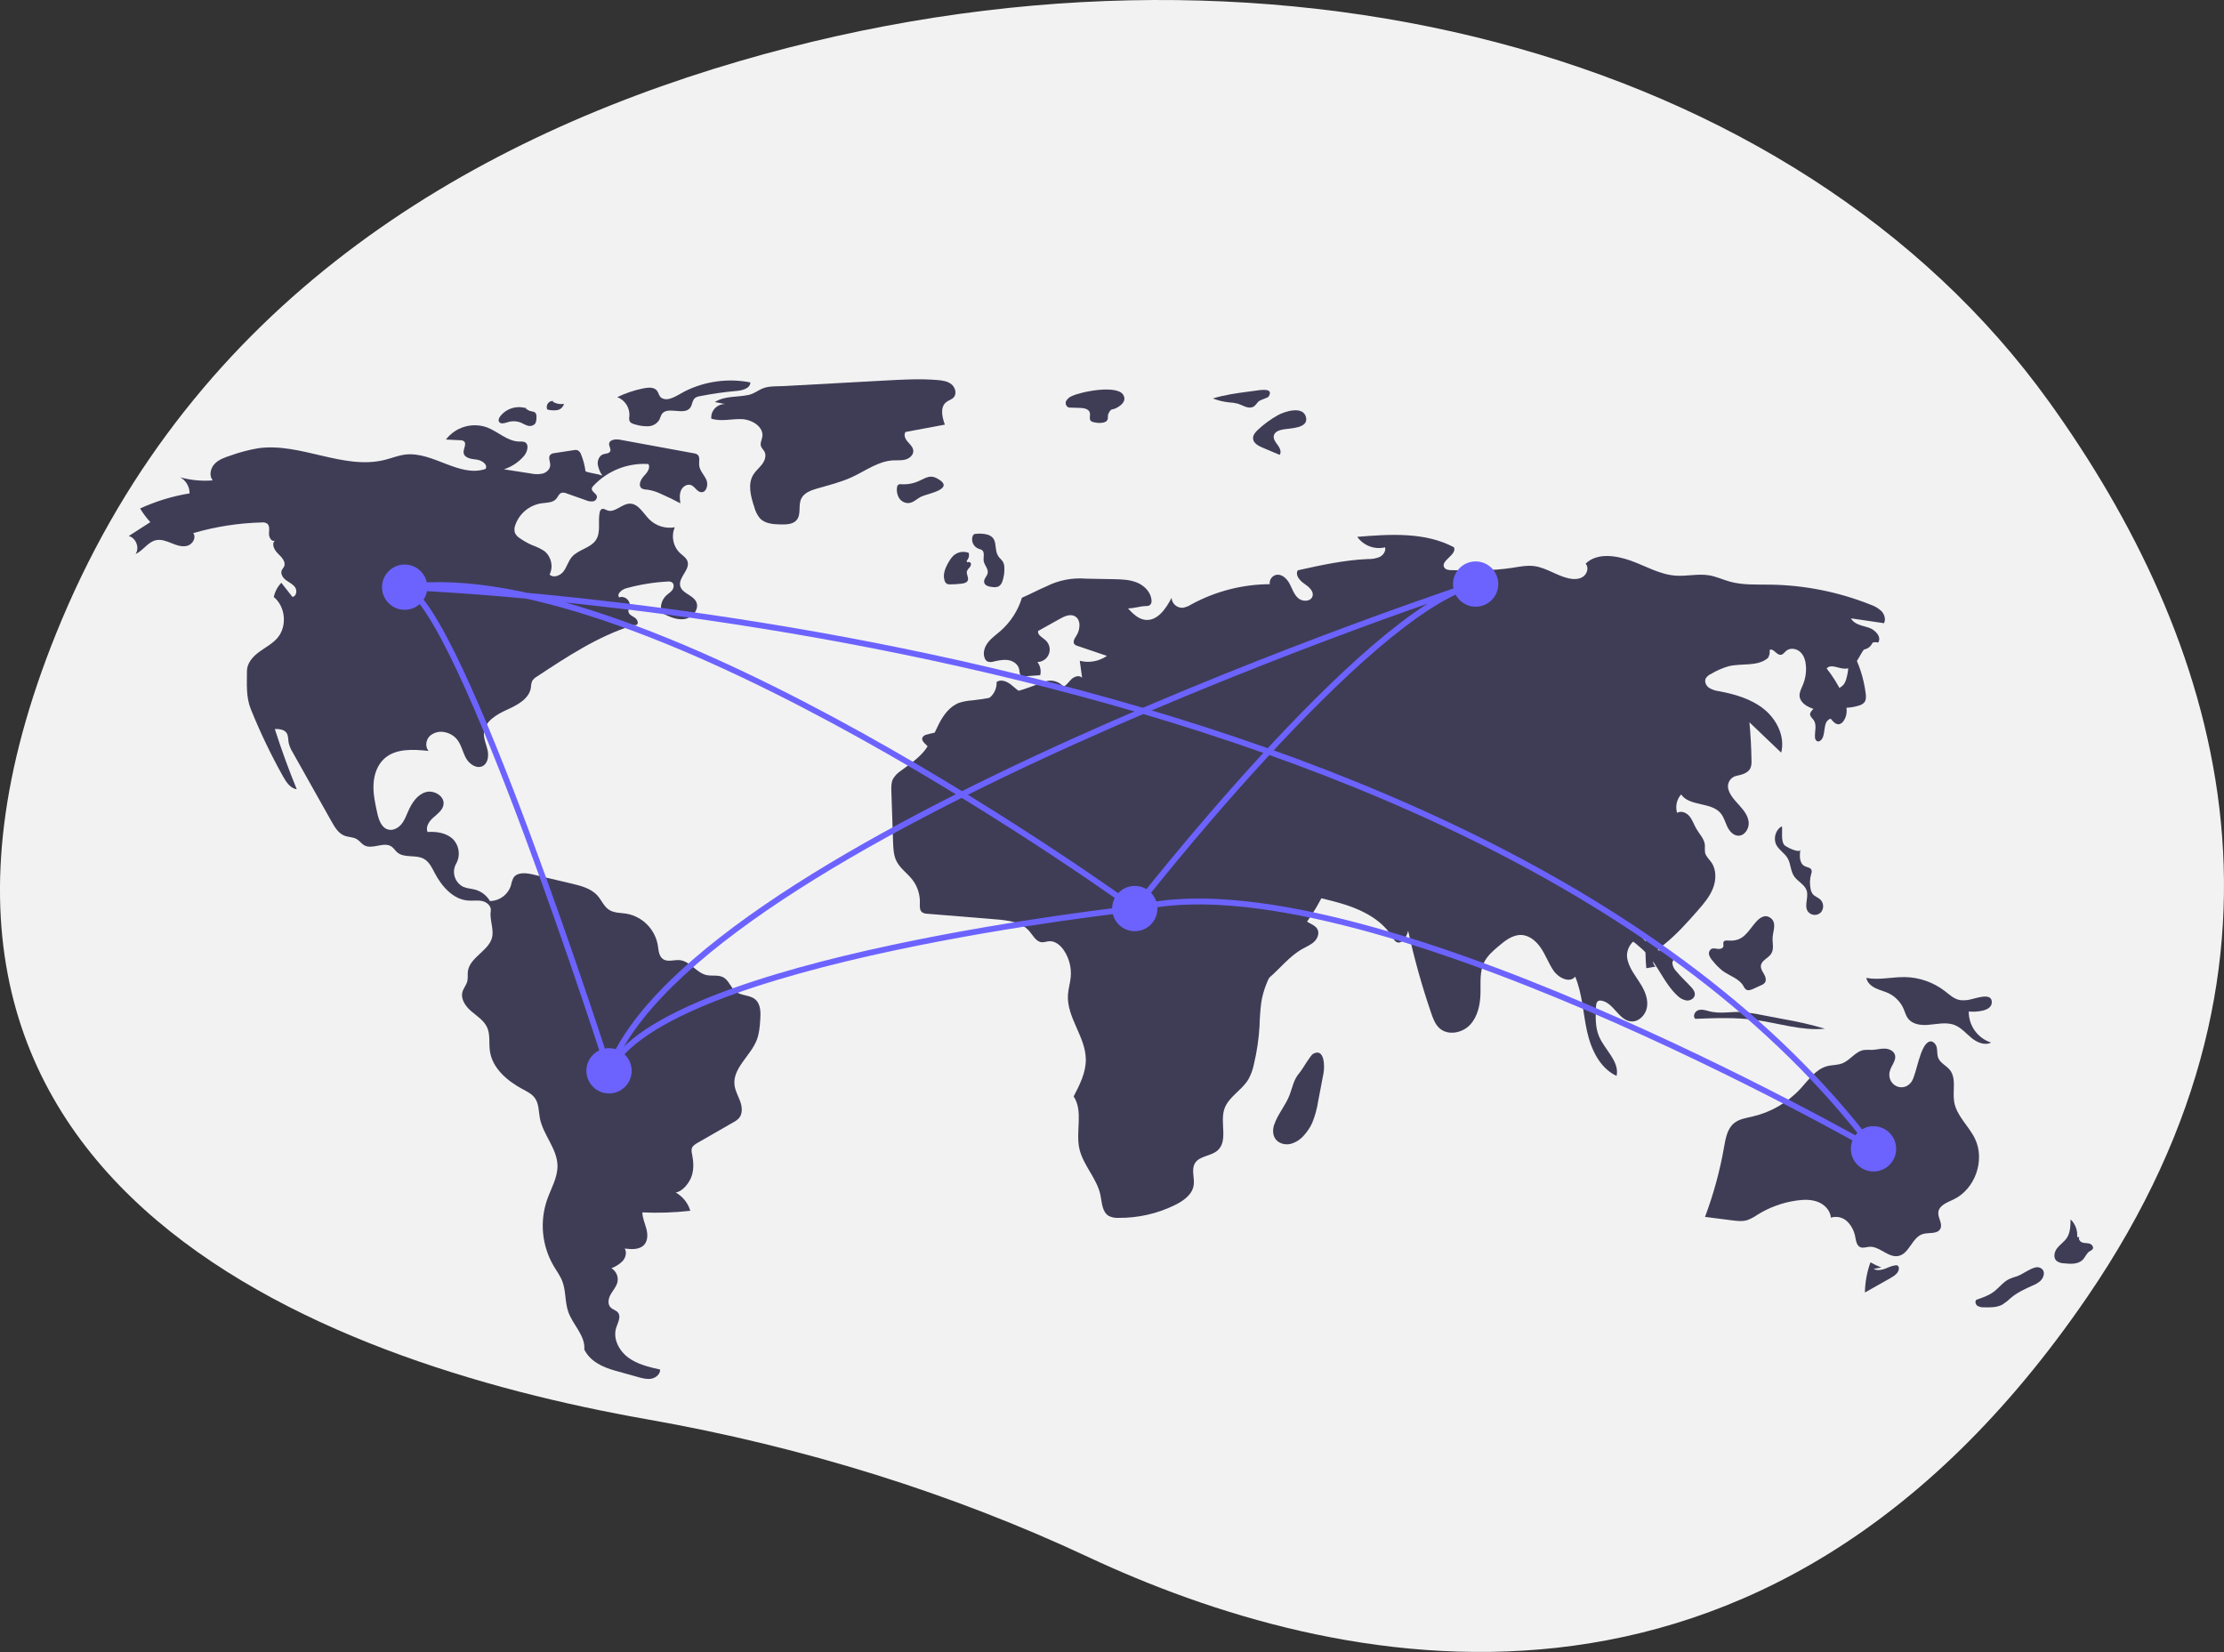 <?xml version="1.0" encoding="UTF-8"?>
<svg id="_レイヤー_2" xmlns="http://www.w3.org/2000/svg" viewBox="0 0 570 423.39" width="570" height="423.39">
<rect x="0" y="0" width="570" height="423.39" fill="#333333" stroke="none"/>
<defs>
<style>
.cls-1{fill:#f2f2f2;}
.cls-2{fill:#6c63ff;}
.cls-3{fill:#3f3d56;}
.cls-4{
  fill:none;
  isolation:isolate;
  opacity:1;
  stroke-width:1.5px;
  stroke:#6c63ff;
  stroke-miterlimit:10;
  stroke-dasharray:620px;
  animation:h-written 2.2s infinite alternate;
}
@keyframes h-written {
  0% {
    stroke-dashoffset:620px;
  }
  100% {
    stroke-dashoffset:0px;
  }
}
#ill_globe_line_2 {
  animation-delay: .3s;
}
#ill_globe_line_1 {
  animation-delay: .6s;
}
</style>
</defs>
<g id="about_us"><g id="ill_globe"><path class="cls-1" d="M525.12,102.92C460.43,12.9,323.76-23.62,189.36,15.71,118.31,36.5,49.8,78.16,15.84,158.83c-60.69,144.21,66.74,190.26,150.07,204.94,40.29,7.1,78.24,19.02,112.92,35.25,62.39,29.2,172.82,55.08,256.09-66.57,60.36-88.17,33.29-169.58-9.8-229.54Z"/><path class="cls-3" d="M150.05,120.73c-.18-1.43-.55-2.83-1.09-4.17-.14-.51-.49-.94-.96-1.18-.31-.08-.64-.08-.95-.01l-4.89,.75c-.41,.02-.8,.17-1.11,.43-.64,.67,0,1.75-.03,2.67-.02,1.04-.94,1.88-1.95,2.16-1.02,.21-2.07,.19-3.09-.04l-6.83-1.06c2.01-.64,3.8-1.84,5.17-3.45,.9-1.07,1.38-3.05,.08-3.56-.39-.11-.79-.14-1.19-.1-3.1,.02-5.53-2.56-8.43-3.65-3.81-1.34-8.04-.07-10.49,3.13l3.64,.18c.34-.02,.68,.07,.97,.26,.8,.66-.19,1.91-.08,2.94,.15,1.33,1.92,1.62,3.25,1.75,1.33,.13,3.03,1.22,2.39,2.4-6.71,2.31-13.53-4.52-20.58-3.68-1.78,.21-3.47,.91-5.21,1.35-10.63,2.69-21.63-4.49-32.49-2.97-2.41,.41-4.79,1.04-7.09,1.87-1.48,.49-3.02,1.01-4.09,2.14s-1.48,3.05-.47,4.23c-2.81,.23-5.63-.04-8.34-.79,1.49,.83,2.41,2.41,2.4,4.12-4.38,.71-8.64,2.01-12.68,3.87,.75,1.25,1.63,2.42,2.62,3.5l-5.54,3.56c1.87,.47,2.84,3.03,1.75,4.62,1.94-.86,3.15-3.1,5.22-3.55,1.36-.3,2.75,.26,4.04,.78s2.71,1.03,4.05,.64,2.32-2.13,1.47-3.23c5.71-1.67,11.61-2.59,17.56-2.74,.46-.06,.92,.03,1.33,.25,.77,.54,.57,1.7,.53,2.64s.69,2.18,1.53,1.75c-.99,.86-.14,2.47,.81,3.38s2.09,2.15,1.51,3.32c-.15,.31-.41,.55-.56,.86-.43,.91,.25,1.98,1.06,2.58s1.8,1.03,2.36,1.87c.56,.84,.31,2.31-.7,2.43l-2.85-3.62c-.97,1.01-1.64,2.27-1.93,3.65,3.02,2.47,3.48,7.5,.95,10.47-1.29,1.52-3.13,2.44-4.74,3.63-1.6,1.18-3.09,2.87-3.09,4.87,0,3.45-.27,6.65,1.02,9.84,2.38,5.89,5.13,11.63,8.23,17.17,.81,1.46,1.87,3.05,3.52,3.3-2.08-5.08-3.96-10.23-5.63-15.46,1.09,0,2.34,.09,2.98,.97,.53,.73,.41,1.72,.58,2.61,.21,.86,.56,1.67,1.03,2.42l9.96,17.73c.83,1.47,1.77,3.05,3.35,3.64,1.01,.38,2.18,.31,3.1,.86,.73,.43,1.22,1.19,1.96,1.6,2.1,1.14,5.01-1.05,6.97,.32,.56,.39,.92,1.01,1.43,1.46,1.81,1.57,4.78,.52,6.87,1.69,1.35,.75,2.04,2.26,2.76,3.63,1.8,3.42,4.71,6.77,8.57,7.05,1.21,.09,2.45-.14,3.63,.13,1.18,.27,2.35,1.3,2.16,2.5-.33,2.06,.69,4.31,.42,6.37-.5,3.76-5.83,5.41-6.29,9.17-.1,.82,.06,1.67-.14,2.48-.24,.99-.98,1.79-1.25,2.78-.5,1.86,.83,3.72,2.3,4.97,1.47,1.25,3.21,2.33,4.02,4.09,.85,1.85,.43,4.02,.71,6.03,.6,4.41,4.41,7.68,8.33,9.78,1.19,.64,2.48,1.26,3.25,2.38,1.01,1.45,.91,3.37,1.24,5.11,.82,4.25,4.41,7.76,4.51,12.09,.07,3.08-1.64,5.87-2.66,8.78-1.94,5.63-1.33,11.83,1.67,16.98,.76,1.29,1.68,2.51,2.22,3.91,.97,2.5,.65,5.34,1.54,7.87,1.18,3.34,4.41,6.1,4.1,9.63,1.47,3.05,4.71,4.55,7.97,5.45l5.84,1.63c1.12,.31,2.29,.63,3.43,.4,1.14-.23,2.23-1.17,2.2-2.33-2.87-.65-5.82-1.33-8.18-3.08s-3.98-4.86-3.08-7.65c.42-1.3,1.3-2.79,.46-3.87-.48-.61-1.36-.77-1.9-1.33-.85-.87-.56-2.34,.05-3.39s1.49-1.99,1.73-3.19c.25-1.36-.37-2.74-1.56-3.46,1.08-.41,2.07-1.04,2.89-1.86,.76-.87,1.11-2.21,.51-3.19,1.78,.23,3.87,.34,5.04-1.02,.93-1.09,.87-2.71,.5-4.09-.37-1.38-.99-2.72-1.01-4.15,4.1,.19,8.21,.05,12.28-.42-.59-1.99-1.93-3.66-3.73-4.68,1.85-.31,3.53-2.52,4.11-4.3s.43-3.72,.07-5.55c-.14-.47-.16-.97-.06-1.46,.21-.66,.86-1.07,1.46-1.41l9.16-5.26c.55-.27,1.04-.64,1.47-1.08,.96-1.13,.82-2.83,.33-4.23s-1.28-2.71-1.47-4.18c-.57-4.39,4.14-7.54,5.72-11.68,.62-1.62,.75-3.39,.87-5.12,.13-1.86,.14-4.03-1.29-5.23-1.37-1.15-3.51-.89-4.95-1.96-1.32-.98-1.77-2.89-3.21-3.68-1.3-.72-2.94-.26-4.39-.6-2.55-.6-4.16-3.54-6.77-3.81-1.47-.15-3.14,.57-4.34-.29-1.06-.76-1.11-2.27-1.31-3.56-.73-4.1-3.93-7.32-8.03-8.06-1.52-.24-3.17-.15-4.46-.99-1.31-.84-1.91-2.43-2.93-3.6-1.66-1.89-4.26-2.55-6.7-3.13l-9.93-2.34c-1.76-.41-4.04-.63-4.98,.91-.28,.59-.48,1.21-.59,1.85-.73,2.38-2.91,4.02-5.4,4.06-.83-1.42-2.18-2.46-3.76-2.91-1.01-.28-2.09-.31-3.05-.72-2.12-1.04-3.01-3.6-1.97-5.72,.04-.07,.07-.14,.11-.21,1.18-2.1,.8-4.72-.91-6.41-1.69-1.52-4.13-1.88-6.4-1.73-.59-1.29,.4-2.76,1.47-3.7,1.07-.94,2.37-1.87,2.6-3.27,.37-2.21-2.45-3.89-4.59-3.23-2.14,.66-3.51,2.74-4.41,4.79-.52,1.18-.96,2.41-1.78,3.41s-2.13,1.7-3.38,1.38c-1.76-.45-2.44-2.54-2.83-4.32-.52-2.38-1.05-4.8-.94-7.24,.11-2.44,.93-4.94,2.73-6.59,2.93-2.69,7.43-2.43,11.38-2-.93-1.05-.7-2.83,.3-3.82,1.07-.95,2.54-1.31,3.93-.97,1.19,.25,2.27,.89,3.05,1.82,1.12,1.37,1.44,3.22,2.29,4.78,.85,1.56,2.76,2.88,4.32,2.05,1.35-.72,1.56-2.59,1.23-4.09-.34-1.49-1.05-2.95-.93-4.47,.23-2.91,3.25-4.66,5.91-5.86s5.71-2.81,6.13-5.7c.01-.57,.12-1.13,.32-1.66,.3-.47,.71-.86,1.19-1.12,7.77-5.14,15.67-10.34,24.56-13.14,.46-.15,.52,.02,.99-.1,.66-.38,.22-1.43-.41-1.86s-1.48-.75-1.64-1.49c-.12-.55,.2-1.08,.29-1.64,.21-1.36-1.42-2.62-2.68-2.07-.71-.95,.7-2.04,1.84-2.36,3.43-.94,6.95-1.52,10.5-1.71,.41-.07,.83,0,1.19,.2,.6,.41,.52,1.36,.1,1.95s-1.08,.96-1.61,1.46c-1.17,1.14-1.61,2.84-1.14,4.41,1.85,.94,3.87,1.91,5.92,1.58s3.87-2.64,2.91-4.48c-.9-1.72-3.6-2.1-4.06-3.98-.54-2.2,2.57-4.16,1.87-6.31-.31-.94-1.25-1.5-1.97-2.18-1.75-1.71-2.26-4.32-1.3-6.56-2.39,.42-4.83-.34-6.55-2.05-1.57-1.58-2.82-4.08-5.04-4.01-2.04,.06-3.8,2.45-5.71,1.72-.47-.18-.96-.54-1.42-.33-.3,.2-.5,.52-.53,.88-.49,2.32,.35,4.96-.91,6.97-1.38,2.18-4.56,2.48-6.23,4.45-.91,1.07-1.26,2.51-2.09,3.63s-2.6,1.84-3.6,.86c1.01-2.08,.45-4.58-1.35-6.03-.93-.6-1.93-1.09-2.98-1.45-1.17-.5-2.29-1.12-3.32-1.85-.52-.31-.94-.77-1.22-1.31-.22-.68-.19-1.41,.08-2.06,1.03-2.96,3.62-5.1,6.72-5.57,1.33-.18,2.88-.12,3.76-1.13,.47-.54,.71-1.35,1.39-1.56,.43-.09,.88-.03,1.28,.16l4.96,1.75c.55,.25,1.16,.35,1.77,.29,.62-.08,1.07-.63,1.04-1.26-.16-.82-1.43-1.22-1.31-2.05,.06-.27,.21-.51,.42-.7,3.63-3.86,8.79-5.9,14.07-5.56,.63,1.03-.36,2.25-1.19,3.13-.82,.88-1.49,2.45-.49,3.12,.41,.21,.86,.31,1.32,.3,1.22,.17,2.41,.53,3.52,1.07,1.72,.75,3.4,1.56,5.05,2.45-.15-1.09-.28-2.23,.13-3.25s1.58-1.81,2.61-1.42c.99,.38,1.49,1.69,2.54,1.81,1.4,.16,1.95-1.91,1.37-3.19s-1.74-2.36-1.84-3.76c-.07-.95,.3-2.13-.46-2.7-.27-.17-.58-.28-.89-.31l-18.93-3.48c-1.12-.21-2.75-.05-2.8,1.09-.03,.64,.54,1.27,.29,1.85-.27,.63-1.15,.57-1.8,.79-1,.34-1.5,1.53-1.4,2.58,.18,1.05,.58,2.04,1.19,2.91-1.23-.52-3.1-.61-4.33-1.12Z"/><path class="cls-3" d="M134.94,104.66c-2.45-.81-5.14,0-6.73,2.02-.31,.41-.57,.98-.31,1.42,.37,.64,1.33,.39,2.03,.16,1.03-.37,2.16-.4,3.21-.08,.66,.23,1.25,.63,1.91,.85,.66,.28,1.41,.16,1.96-.29,.45-.46,.48-1.19,.48-1.84,.06-.44-.07-.89-.38-1.21-.27-.15-.56-.24-.87-.26-.69-.13-1.31-.49-1.75-1.02"/><path class="cls-3" d="M141.77,102.76c-.86-.05-1.6,.61-1.64,1.47-.01,.25,.03,.5,.13,.72,.82,.22,1.68,.28,2.52,.16,.86-.13,1.55-.77,1.76-1.62-.99,.18-2.02-.01-2.87-.55"/><path class="cls-3" d="M164.67,99.58c-2.23,.47-4.4,1.21-6.46,2.2,1.99,.77,3.25,2.75,3.1,4.88-.09,.4-.08,.81,.03,1.21,.24,.58,.93,.79,1.53,.94,1.09,.33,2.22,.48,3.36,.43,1.15-.06,2.2-.7,2.78-1.7,.16-.47,.36-.92,.58-1.37,1.45-2.21,5.76,.46,7.31-1.67,.55-.75,.5-1.88,1.21-2.48,.37-.26,.8-.42,1.25-.48,3.13-.62,6.29-1.07,9.47-1.35,1.51-.13,3.47-.67,3.48-2.18-5.67-1.11-11.56-.32-16.73,2.25-1.87,.93-4.33,2.9-6.13,1.66-.67-.46-.64-1.71-1.57-2.23-.95-.53-2.2-.32-3.2-.1Z"/><path class="cls-3" d="M183.23,103.05l2.66,.51c-1.9-.08-3.52,1.39-3.6,3.29,0,.15,0,.3,0,.44,2.49,.83,5.21,.02,7.84,.13,2.63,.11,5.68,1.99,5.24,4.58-.14,.78-.59,1.57-.35,2.33,.16,.53,.63,.91,.9,1.4,.55,1.02,.11,2.31-.59,3.24s-1.63,1.67-2.25,2.66c-1.52,2.45-.66,5.63,.25,8.37,.26,1.04,.75,2,1.42,2.83,1.34,1.43,3.53,1.55,5.49,1.58,1.43,.02,3.06-.05,3.96-1.16,1.18-1.44,.35-3.7,1.13-5.39,.7-1.54,2.5-2.2,4.13-2.67,2.98-.86,6.01-1.59,8.83-2.88,3.5-1.61,6.77-4.12,10.61-4.32,1.08-.06,2.18,.07,3.22-.23s2.03-1.19,1.95-2.27c-.07-.92-.85-1.6-1.45-2.29-.61-.69-1.09-1.76-.53-2.49l10.07-1.88c-.71-1.95-1.27-4.51,.37-5.78,.59-.46,1.38-.64,1.89-1.19,.86-.94,.43-2.56-.56-3.37-.99-.8-2.33-.99-3.6-1.09-4.42-.37-8.86-.12-13.29,.12-8.65,.47-17.3,.95-25.96,1.42-1.74,.1-3.75-.05-5.35,.54-1.35,.5-2.31,1.43-3.86,1.75-2.86,.6-6,.19-8.58,1.8Z"/><path class="cls-3" d="M230.94,124.1c-.27-.04-.55,.02-.78,.18-.15,.16-.24,.38-.25,.6-.17,.98,.03,1.99,.57,2.83,.56,.84,1.53,1.3,2.53,1.21,1.2-.15,2.08-1.18,3.19-1.68,1.7-.77,8.92-1.97,3.92-4.66-1.72-.93-2.83-.11-4.19,.5-1.54,.79-3.27,1.14-5,1.02Z"/><path class="cls-3" d="M274.66,101.53c-.58,.24-1.07,.66-1.39,1.21-.3,.57-.1,1.28,.46,1.62,.22,.08,.45,.12,.68,.11l2.37,.07c1.01,.03,2.26,.24,2.53,1.21,.2,.72-.25,1.65,.29,2.16,.23,.18,.51,.29,.81,.31,.78,.2,1.6,.23,2.39,.08,1.72-.46,.82-1.51,1.36-2.45,.83-1.43,.69-.57,2.15-1.39,1.08-.61,2.48-1.71,1.58-3.25-1.57-2.69-10.92-.83-13.23,.33Z"/><path class="cls-3" d="M321.44,100.18l-1.38,.18c-3.1,.41-6.22,.83-9.21,1.76,1.29,.51,2.65,.84,4.03,.99,.76,.04,1.52,.14,2.26,.32,1.32,.39,2.65,1.41,3.93,.89,.79-.32,1.05-1.15,1.7-1.58,.45-.3,2.17-.79,2.36-1.09,1.55-2.46-2.5-1.63-3.7-1.47Z"/><path class="cls-3" d="M327.48,106.43c-1.84,1.03-3.54,2.28-5.08,3.72-.65,.61-1.31,1.36-1.25,2.25,.08,1.18,1.33,1.86,2.42,2.32l4.4,1.86c.53-.75,.05-1.79-.51-2.53s-1.21-1.59-.96-2.48c.28-1.02,1.52-1.36,2.55-1.54,1.69-.28,6.25-.26,5.7-2.99-.65-3.21-5.58-1.56-7.28-.61Z"/><path class="cls-3" d="M326.59,288.16c-.42,1.21-.46,2.64,.27,3.7,.81,1.19,2.44,1.63,3.85,1.33,1.4-.37,2.65-1.18,3.57-2.3,.84-.94,1.54-2,2.05-3.15,.72-1.79,1.24-3.66,1.52-5.57l1.37-7.17c.31-1.6,.29-6.52-2.65-4.92-.8,.44-2.67,3.89-3.51,4.87-1.52,1.76-1.72,3.48-2.52,5.62-1,2.68-3.02,4.91-3.94,7.59Z"/><path class="cls-3" d="M482.19,324.86c-.96-.38-1.9-.82-2.8-1.33-.9,2.48-1.38,5.09-1.42,7.73l6.6-3.73c.99-.56,2.12-1.34,2.1-2.48,.02-.29-.12-.56-.36-.71-.15-.06-.31-.08-.46-.05-.98,.08-1.87,.56-2.79,.9-.92,.33-2,.51-2.85,.01"/><path class="cls-3" d="M516.99,327.08c-.72,.2-1.43,.45-2.12,.76-1.51,.77-2.54,2.23-3.91,3.25-1.3,.97-2.87,1.5-4.41,2.02-.45,.4-.24,1.21,.25,1.56,.53,.3,1.14,.44,1.74,.39,1.6,.04,3.29,.05,4.69-.72,.79-.51,1.53-1.1,2.21-1.75,1.64-1.37,3.61-2.27,5.56-3.14,.71-.27,1.36-.66,1.94-1.16,1.22-1.21,1.31-3.07-.45-3.48-1.43-.33-4.13,1.83-5.49,2.27Z"/><path class="cls-3" d="M532.36,317.03c.16-1.68-.46-3.34-1.68-4.51-.02,1.66-.07,3.43-1,4.8-.67,.98-1.71,1.64-2.44,2.57-.73,.93-1.05,2.41-.2,3.23,.55,.42,1.21,.65,1.9,.65,1.7,.2,3.67,.31,4.87-.92,.65-.67,.97-1.67,1.76-2.16,.3-.12,.56-.31,.77-.55,.33-.52-.19-1.21-.78-1.4s-1.23-.1-1.82-.28-1.13-.84-.83-1.38"/><path class="cls-3" d="M505.03,256.15c-.89,.22-1.82,.27-2.73,.16-1.52-.28-2.69-1.42-3.92-2.36-2.91-2.21-6.44-3.45-10.1-3.53-3.32-.06-6.68,.84-9.95,.21,.21,1.19,1.23,2.08,2.31,2.61s2.28,.8,3.37,1.31c1.74,.84,3.13,2.28,3.89,4.05,.35,.82,.57,1.71,1.1,2.42,1.09,1.46,3.14,1.78,4.96,1.66,2.37-.16,4.84-.84,7.04,.05,1.68,.67,2.89,2.15,4.3,3.3s3.39,2,5,1.17c-3.44-1.11-5.76-4.34-5.72-7.96,1.58,.15,6.15,.09,5.9-2.6-.21-2.28-4.1-.74-5.46-.49Z"/><path class="cls-3" d="M484.31,274.72c.28-1.54,1.82-2.91,1.34-4.4-.33-1.03-1.53-1.54-2.61-1.57-1.08-.03-2.15,.3-3.23,.33-.71-.04-1.41-.03-2.12,.03-2.15,.35-3.48,2.61-5.51,3.41-1.23,.49-2.62,.39-3.9,.73-2.91,.77-4.75,3.52-6.79,5.73-3.29,3.57-7.57,6.07-12.3,7.17-1.66,.38-3.43,.63-4.75,1.7-1.74,1.42-2.17,3.86-2.56,6.08-1.07,6.12-2.71,12.13-4.89,17.95l6.91,.88c1.31,.17,2.68,.33,3.94-.06,.92-.35,1.79-.81,2.59-1.38,3.08-1.91,6.52-3.16,10.11-3.65,1.81-.25,3.71-.29,5.41,.38s3.16,2.2,3.3,4.02c1.5-.47,3.13-.07,4.24,1.03,1.08,1.1,1.79,2.52,2.03,4.05,.18,.95,.36,2.08,1.24,2.48,.72,.32,1.54-.02,2.32-.09,2.66-.21,4.86,2.89,7.48,2.35,2.8-.57,3.49-4.77,6.22-5.61,1.57-.48,3.77,.1,4.52-1.36,.66-1.29-.66-2.77-.52-4.21,.17-1.77,2.26-2.53,3.87-3.29,5.56-2.61,8.2-10.1,5.51-15.62-1.6-3.27-4.74-5.85-5.32-9.44-.45-2.77,.64-5.99-1.12-8.17-.9-1.11-2.42-1.72-2.95-3.04-.34-.83-.2-1.78-.38-2.65s-.95-1.8-1.82-1.57c-2.52,.66-3.32,8.44-4.67,10.33-2.05,2.87-6.26,.98-5.61-2.56Z"/><path class="cls-3" d="M437.76,259.09c-.86-.24-1.8-.48-2.63-.13s-1.31,1.56-.64,2.16c5.18-.2,10.39-.4,15.52,.3,5.92,.81,11.77,2.82,17.71,2.23-3.39-1-6.84-1.8-10.33-2.4l-5.82-1.11c-1.56-.33-3.14-.57-4.72-.73-3.32-.27-5.83,.6-9.09-.31Z"/><path class="cls-3" d="M442.94,241.06c-.43-.04-.96-.07-1.18,.3-.21,.35,.03,.82-.08,1.22-.16,.54-.86,.68-1.42,.61s-1.16-.25-1.66,.02c-.52,.35-.74,1-.54,1.59,.2,.57,.53,1.09,.96,1.53,.73,.92,1.56,1.76,2.48,2.49,1.78,1.31,4.19,1.95,5.31,3.85,.16,.37,.4,.7,.71,.95,.54,.34,1.24,.08,1.82-.18l2.03-.93c.37-.13,.69-.35,.95-.65,.46-.63,.18-1.52-.21-2.2s-.89-1.38-.8-2.16c.15-1.39,1.93-1.92,2.66-3.1,.74-1.2,.26-2.74,.34-4.14,.1-1.64,1.13-3.77-.53-5-1.41-1.04-2.76-.08-3.77,1.07-2.13,2.43-3.14,5.05-7.07,4.72Z"/><path class="cls-3" d="M455.27,216.55c.69,1.33,2.14,2.12,2.89,3.41,.82,1.4,.73,3.21,1.62,4.57,.91,1.39,2.75,2.13,3.26,3.72,.56,1.73-.71,3.83,.3,5.35,.75,.99,2.16,1.18,3.14,.42,.05-.04,.1-.08,.15-.12,.89-.96,.84-2.46-.1-3.37-.6-.55-1.46-.78-1.96-1.42-.26-.37-.43-.79-.51-1.23-.27-1.28-.23-2.61,.13-3.87,.13-.32,.17-.67,.1-1.01-.22-.65-1.11-.7-1.73-1-1.41-.69-1.38-2.68-1.13-4.23-.16,1.03-3.84-.72-4.22-1.31-.76-1.16-.35-3.4-.5-4.68-1.65,.8-2.29,3.15-1.44,4.78Z"/><path class="cls-3" d="M418.24,236.97c-.68-.76-1.7-1.55-2.61-1.1-.69,.35-.88,1.31-.61,2.04,.33,.71,.84,1.32,1.48,1.76,1.9,1.56,3.94,2.97,5.59,4.79,2.96,3.25,4.53,7.64,7.74,10.64,.65,.69,1.5,1.16,2.44,1.32,.94,.09,1.99-.51,2.1-1.45,.09-.77-.45-1.46-.97-2.03-1.25-1.36-2.62-2.61-3.8-4.03-.55-.55-.89-1.26-.97-2.03,0-.77,.69-1.57,1.43-1.38-.9-.23-1.57-1.73-2.89-2.01-1.11-.24-1.37,.45-2.69-.12-2.51-1.08-4.48-4.44-6.24-6.41Z"/><path class="cls-3" d="M477.21,163.02c-.72-.21-1.43-.47-2.12-.76-1.86-.56-4.33,.81-4.08,2.74,.17,1.28,1.36,2.15,2.02,3.26,.98,1.65,.72,3.74,.2,5.59-.13,.57-.37,1.11-.71,1.59-.47,.5-1.04,.91-1.67,1.2-2.52,1.41-4.74,3.3-6.54,5.55-.2,.21-.33,.47-.39,.74-.09,.65,.57,1.13,.94,1.67,.82,1.21,.23,2.83,.31,4.29-.03,.42,.17,.82,.51,1.06,.5,.25,1.08-.18,1.35-.66,.89-1.62,.22-4.21,1.89-4.99,.32-.15,.7-.21,.91-.49,.33-.44,.01-1.09,.18-1.62,.25-.79,1.34-.83,2.17-.79,1.43,.06,2.86-.13,4.23-.56,.54-.13,1.02-.41,1.4-.81,.5-.62,.46-1.51,.36-2.3-.5-3.96-1.75-7.78-3.69-11.26,1.47,.19,3.07,.35,4.34-.42,.71-.43,1.56-1.71,1.21-2.58-.56-1.38-1.56-.22-2.81-.45Z"/><path class="cls-3" d="M288.83,184.78c.18,.94,.35,1.94,.04,2.84s-1.28,1.67-2.2,1.39c-.71-.22-1.12-.93-1.63-1.48-2.81-3.04-9.16-1.28-10.9-5.04-.71-1.53-.23-3.37-.71-4.99-.63-1.92-2.48-3.18-4.5-3.06-.9,.13-1.77,.39-2.59,.77-5.5,2.2-11.27,3.64-17.15,4.29-1.12,.07-2.22,.27-3.3,.6-2.42,.88-4.07,3.12-5.24,5.4s-2.04,4.76-3.62,6.79c-1.66,2.13-3.98,3.63-6.14,5.25-.83,.54-1.53,1.26-2.03,2.12-.47,.96-.44,2.08-.41,3.15l.44,13c.06,1.67,.13,3.41,.88,4.9,.93,1.87,2.78,3.09,4.06,4.74,1.31,1.7,1.99,3.79,1.93,5.93-.03,.86-.11,1.88,.56,2.42,.41,.26,.89,.4,1.37,.39l17.59,1.44c3.09,.25,6.52,.67,8.54,3.03,.95,1.11,1.72,2.71,3.18,2.83,.63,.05,1.24-.21,1.86-.26,1.58-.13,2.97,1.07,3.85,2.4,1.33,2.01,1.93,4.42,1.71,6.82-.14,1.51-.61,2.97-.71,4.48-.38,5.75,4.49,10.74,4.58,16.51,.06,3.39-1.55,6.56-3.12,9.56,2.53,3.83,.46,8.94,1.47,13.42,.96,4.25,4.5,7.58,5.39,11.85,.4,1.95,.43,4.36,2.15,5.37,.76,.37,1.59,.54,2.43,.49,5.07,.06,10.07-1.08,14.61-3.33,2.13-1.06,4.34-2.64,4.71-4.99,.3-1.89-.66-4.01,.32-5.66,1.15-1.95,4.1-1.79,5.8-3.29,2.75-2.43,.61-7.05,1.72-10.55,1-3.14,4.45-4.81,6.16-7.63,.67-1.21,1.16-2.52,1.43-3.88,.78-3.25,1.27-6.56,1.46-9.9,.05-2.03,.19-4.05,.45-6.06,1.84-11.45,13.16-19.12,16.84-30.12,.35-1.05,.52-2.45-.42-3.04-.55-.26-1.18-.33-1.78-.19l-8.11,1.02c-1.01,.13-2.07,.25-3-.17s-1.59-1.59-1.1-2.48c1.38-2.49-1.46-5.65-2.71-8.2-3.39-6.88-7.43-13.43-12.06-19.55-.3-.31-.48-.72-.53-1.15l2.3,.08c-.78-2.79-2.06-5.84-4.77-6.86-1.53-.57-3.22-.38-4.84-.29-4.66,.25-9.66-.45-14.28-1.16Z"/><path class="cls-3" d="M289.12,155.96c1.22,1.3,2.59,2.67,4.35,2.9,3.12,.4,5.36-2.83,6.79-5.63,.11,1.49,1.38,2.61,2.87,2.54,.77-.13,1.5-.42,2.16-.84,6.18-3.38,13.1-5.17,20.14-5.21-.14-1.1,.58-2.14,1.66-2.39,1.43-.28,2.72,.95,3.41,2.24,.69,1.29,1.12,2.78,2.22,3.74s3.22,.92,3.66-.47c.42-1.34-.98-2.48-2.14-3.27s-2.38-2.25-1.6-3.41c5.92-1.31,11.87-2.62,17.92-2.88,1.03,.04,2.06-.14,3.02-.52,.92-.45,1.66-1.48,1.41-2.48-2.7,.64-5.52-.43-7.13-2.69,8.4-.69,17.34-1.28,24.78,2.67,.89,1.92-3.66,3.51-2.44,5.24,.39,.55,1.17,.62,1.84,.63,5.17,.1,10.38,.19,15.49-.59,1.87-.29,3.76-.69,5.63-.46,3.13,.39,5.8,2.47,8.88,3.15,1.25,.28,2.66,.29,3.71-.44,1.06-.73,1.51-2.39,.64-3.33,2.9-2.84,7.7-2.13,11.52-.78,3.82,1.36,7.44,3.55,11.48,3.85,2.9,.22,5.84-.56,8.7-.07,1.8,.31,3.48,1.11,5.24,1.6,3.33,.93,6.85,.73,10.3,.78,8.82,.12,17.54,1.85,25.73,5.11,1.07,.35,2.04,.92,2.86,1.69,.76,.82,1.15,2.08,.64,3.08l-8.46-1.24c.8,1.57,2.86,1.84,4.54,2.38,1.68,.54,3.41,2.39,2.41,3.84-1.82-.58-3.46,1.24-4.38,2.91-.92,1.67-2.03,3.67-3.94,3.77-1.7,.09-3.76-1.36-4.87-.06,1.53,1.94,2.85,4.04,3.92,6.26,1.1,2.29,1.88,5.17,.4,7.22-.23,.37-.59,.64-1,.78-1.21,.31-2-1.17-2.87-2.07-1.09-1.13-2.75-1.45-4.23-1.98s-3.04-1.57-3.16-3.14c-.07-.98,.44-1.88,.82-2.79,.64-1.52,.92-3.17,.82-4.82-.08-1.33-.45-2.7-1.41-3.63s-2.59-1.22-3.62-.37c-.48,.4-.86,1.03-1.48,1.05-1.09,.04-1.93-1.87-2.81-1.21,.1,.69-.04,1.4-.41,2-2.63,2.28-6.66,1.32-10.05,2.12-1.61,.46-3.15,1.13-4.58,2-.54,.23-.99,.61-1.31,1.1-.42,.82,.04,1.87,.79,2.42,.79,.48,1.68,.79,2.6,.89,4.13,.78,8.31,1.99,11.57,4.64,3.26,2.65,5.4,7.03,4.36,11.11l-8.14-7.78c.31,3.27,.48,6.54,.53,9.82,.05,.64-.04,1.29-.26,1.89-.58,1.28-2.15,1.71-3.53,2-1.5,.29-2.49,1.73-2.2,3.23,.02,.1,.05,.21,.08,.31,.49,1.6,1.71,2.84,2.83,4.08,1.12,1.24,2.22,2.65,2.36,4.31,.15,1.66-1.11,3.54-2.77,3.42-1.26-.09-2.2-1.22-2.74-2.36-.54-1.15-.86-2.42-1.67-3.39-2.45-2.95-7.95-1.68-10.14-4.82-1.14,1.29-1.53,3.08-1.03,4.72,1.02-.64,2.42-.05,3.18,.88s1.13,2.12,1.73,3.16c.81,1.41,2.11,2.65,2.22,4.28-.03,.61-.02,1.23,.03,1.84,.2,.98,1.03,1.69,1.61,2.51,1.34,1.91,1.27,4.53,.41,6.7-.86,2.17-2.41,3.98-3.95,5.73-2.68,3.07-5.42,6.12-8.6,8.66-.91,.73-1.88,1.44-2.44,2.46s-.59,2.44,.27,3.21c-.62,.03-1.74,.34-2.36,.37-.22-2.49-.27-5-.14-7.5-2.45-1.18-5.09,1.98-4.78,4.68,.32,2.7,2.27,4.87,3.66,7.21,1.02,1.71,1.77,3.7,1.43,5.66s-2.09,3.77-4.07,3.6c-3.15-.27-4.47-4.8-7.59-5.32-.28-.06-.56-.04-.82,.08-.46,.25-.54,.87-.57,1.4-.13,2.59-.24,5.29,.77,7.67,1.48,3.5,5.3,6.43,4.5,10.14-4.32-2.01-6.57-6.85-7.59-11.51s-1.19-9.54-3.02-13.94c-1.39,1.78-4.31,.31-5.57-1.56-1.2-1.77-1.94-3.82-3.11-5.61s-2.95-3.4-5.09-3.5c-2.24-.1-4.18,1.43-5.89,2.89-1.41,1.19-2.85,2.44-3.67,4.09-1.2,2.4-.88,5.24-.94,7.92-.06,2.9-.68,5.96-2.65,8.09s-5.63,2.86-7.81,.95c-1.14-1-1.69-2.49-2.18-3.93-2.37-6.91-4.34-13.95-5.9-21.08-.37,1.63-1.8,3.73-3.16,2.77-.31-.26-.55-.58-.73-.94-2.55-4.32-7.26-6.91-12.03-8.46-4.77-1.55-9.78-2.28-14.49-3.98-2.64-.96-5.16-2.21-7.52-3.75-1.22,1.8-1.36,4.12-.36,6.05,1.05,1.85,3.41,2.92,5.44,2.28,1.05-.33,1.93-1.06,2.97-1.42s2.43-.18,2.89,.82c.43,.96-.22,2.12,.1,3.12,.5,1.52,2.79,1.64,3.6,3.03,.6,1.03,.11,2.4-.75,3.23s-1.99,1.29-3.03,1.87c-3.38,1.88-5.78,5.09-8.74,7.58-2.95,2.5-7.12,4.32-10.64,2.72,.84-4.25-4.22-7.37-5.15-11.6-.31-1.39-.15-2.87-.59-4.23-.63-1.96-2.38-3.31-3.81-4.8-3.5-3.69-5.37-8.63-5.17-13.71,.08-1.75,.4-3.52,0-5.23-.4-1.7-1.81-3.35-3.56-3.28-3.99,.18-9.02,.47-11.12-2.93-.75-1.21-1.07-2.99,0-3.92,.76-.66,1.89-.59,2.89-.5l9,.88c2.1,.21,4.38,.38,6.18-.72,1.81-1.1,2.59-4.02,.92-5.31-1.22-.95-3.41-.89-3.76-2.4-.3-1.25,1.09-2.67,.34-3.72-.54-.75-1.74-.54-2.47,.02s-1.26,1.38-2.08,1.81c-1.44,.75-3.15,.04-4.69-.45-1.54-.48-3.61-.52-4.36,.91-.84,1.6,.74,3.71-.09,5.31-1.1,2.13-4.82,.92-6.37,2.74-1.77,2.1,1.21,5.23,.61,7.9-1.55,.77-3.39,.66-4.85-.27-1.43-.98-2.22-2.66-2.03-4.38,.15-1.21,.78-2.44,.36-3.58-.34-.92-1.27-1.47-2.12-1.94l-8.74-4.83c-.81,1.51,.21,3.37,1.5,4.5,1.28,1.13,2.89,1.98,3.73,3.47,1.11,2.14,.36,4.77-1.71,6.01-.25,.17-.57,.23-.87,.15-.28-.17-.48-.44-.56-.76-1.54-3.95-3.86-7.84-7.56-9.9-3.7-2.06-9.02-1.64-11.45,1.84-.58,.82-.96,1.77-1.47,2.64-2.67,4.63-8.39,6.83-13.74,6.68-.52,.03-1.04-.09-1.5-.35-.86-.6-.83-1.86-.69-2.9l.56-4.42c.11-.89,.28-1.87,.98-2.42,.99-.78,2.42-.29,3.68-.31,1.96-.09,3.65-1.4,4.23-3.27,.52-1.88-.04-3.89-1.46-5.23-.58-.54-1.35-1.22-1.05-1.96,.25-.41,.66-.69,1.13-.76,2.27-.66,4.66-.83,6.89-1.61,2.23-.78,4.39-2.36,4.92-4.66,.16-.7,.24-1.56,.87-1.91,.32-.13,.66-.2,1-.2,2.5-.36,4.32-2.56,4.19-5.09,1.07-.75,2.56-.2,3.6,.6,1.03,.79,1.94,1.84,3.2,2.18,2.34,.64,4.61-1.44,7.03-1.45,1.02,0,2.08,.36,3.04,.01,.97-.35,1.55-1.32,2.3-2.04s2.06-1.15,2.75-.38l-.59-4.35c2.39,.6,4.93,.15,6.96-1.26l-7.59-2.57c-.26-.07-.51-.2-.71-.38-.55-.59,0-1.52,.45-2.2,1.07-1.62,1.25-4.28-.51-5.08-1.21-.55-2.59,.11-3.75,.76l-5.54,3.09c-.18,1.05,1.11,1.65,1.91,2.36,1.32,1.18,1.44,3.2,.27,4.52-.6,.67-1.45,1.06-2.35,1.07,.74,.96,1,2.21,.71,3.38l-3.73,.27c-.42,.08-.85,0-1.21-.24-.4-.35-.34-.97-.44-1.5-.22-1.27-1.46-2.16-2.73-2.38s-2.56,.06-3.82,.35c-.53,.19-1.12,.18-1.64-.04-.3-.19-.53-.48-.65-.82-.55-1.33-.04-2.9,.85-4.04,.88-1.14,2.09-1.97,3.18-2.92,2.6-2.28,4.51-5.24,5.51-8.54,2.05-.86,4.18-2.03,6.23-2.89,3.16-1.6,6.71-2.29,10.25-1.99l6.95,.13c2.06,.04,4.17,.09,6.07,.87s3.57,2.48,3.71,4.54c.08,.47-.09,.95-.45,1.27-.27,.15-.57,.22-.88,.2-1.92,.07-2.74,.55-4.66,.61Z"/><path class="cls-3" d="M247.72,143.74c.55-.52,.77-1.31,.55-2.05-1.35-.52-2.87-.23-3.94,.74-.41,.42-.77,.89-1.06,1.4-.91,1.49-1.72,3.27-1.19,4.94,.09,.37,.32,.68,.64,.88,.24,.1,.49,.14,.75,.12,1.01,0,2.01-.06,3.01-.19,.61-.07,1.33-.25,1.56-.82,.31-.75-.44-1.6-.22-2.38,.14-.35,.36-.66,.64-.92,.28-.26,.42-.64,.38-1.02-.09-.37-.65-.58-.85-.26"/><path class="cls-3" d="M252.93,136.98c-.89-.21-1.82-.26-2.73-.17-.2,0-.4,.04-.58,.13-.17,.13-.3,.31-.36,.52-.4,1.28,.25,2.66,1.5,3.16,.33,.08,.64,.2,.93,.37,.77,.6,.28,1.82,.43,2.79,.16,1.08,1.21,1.99,1.02,3.07-.15,.85-1.06,1.52-.91,2.38,.15,.89,1.28,1.16,2.19,1.23,.52,.09,1.06,.03,1.55-.18,.49-.33,.84-.84,.98-1.42,.37-1.1,.52-2.26,.46-3.42,0-.53-.14-1.04-.39-1.51-.27-.37-.57-.71-.9-1.03-1.73-2.01,.09-5.01-3.18-5.93Z"/><circle class="cls-2" cx="103.71" cy="150.49" r="5.8"/><circle class="cls-2" cx="156.09" cy="274.44" r="5.8"/><circle class="cls-2" cx="378.2" cy="149.69" r="5.8"/><circle class="cls-2" cx="480.17" cy="294.44" r="5.8"/><circle class="cls-2" cx="290.84" cy="232.86" r="5.8"/>
<path id="ill_globe_line_3" class="cls-4" d="M480.17,294.44s-132.35-75.97-189.33-61.58c0,0-120.76,13-134.75,41.58,0,0-38.39-119.96-52.38-123.95"/>
<path id="ill_globe_line_1" class="cls-4" d="M290.84,232.86s-124.75-90.77-187.13-82.37c0,0,274.7,9,376.46,143.95"/>
<path id="ill_globe_line_2" class="cls-4" d="M156.09,274.44c22.19-59.18,222.12-124.75,222.12-124.75-28.39,7.2-87.37,83.17-87.37,83.17"/>
</g></g></svg>